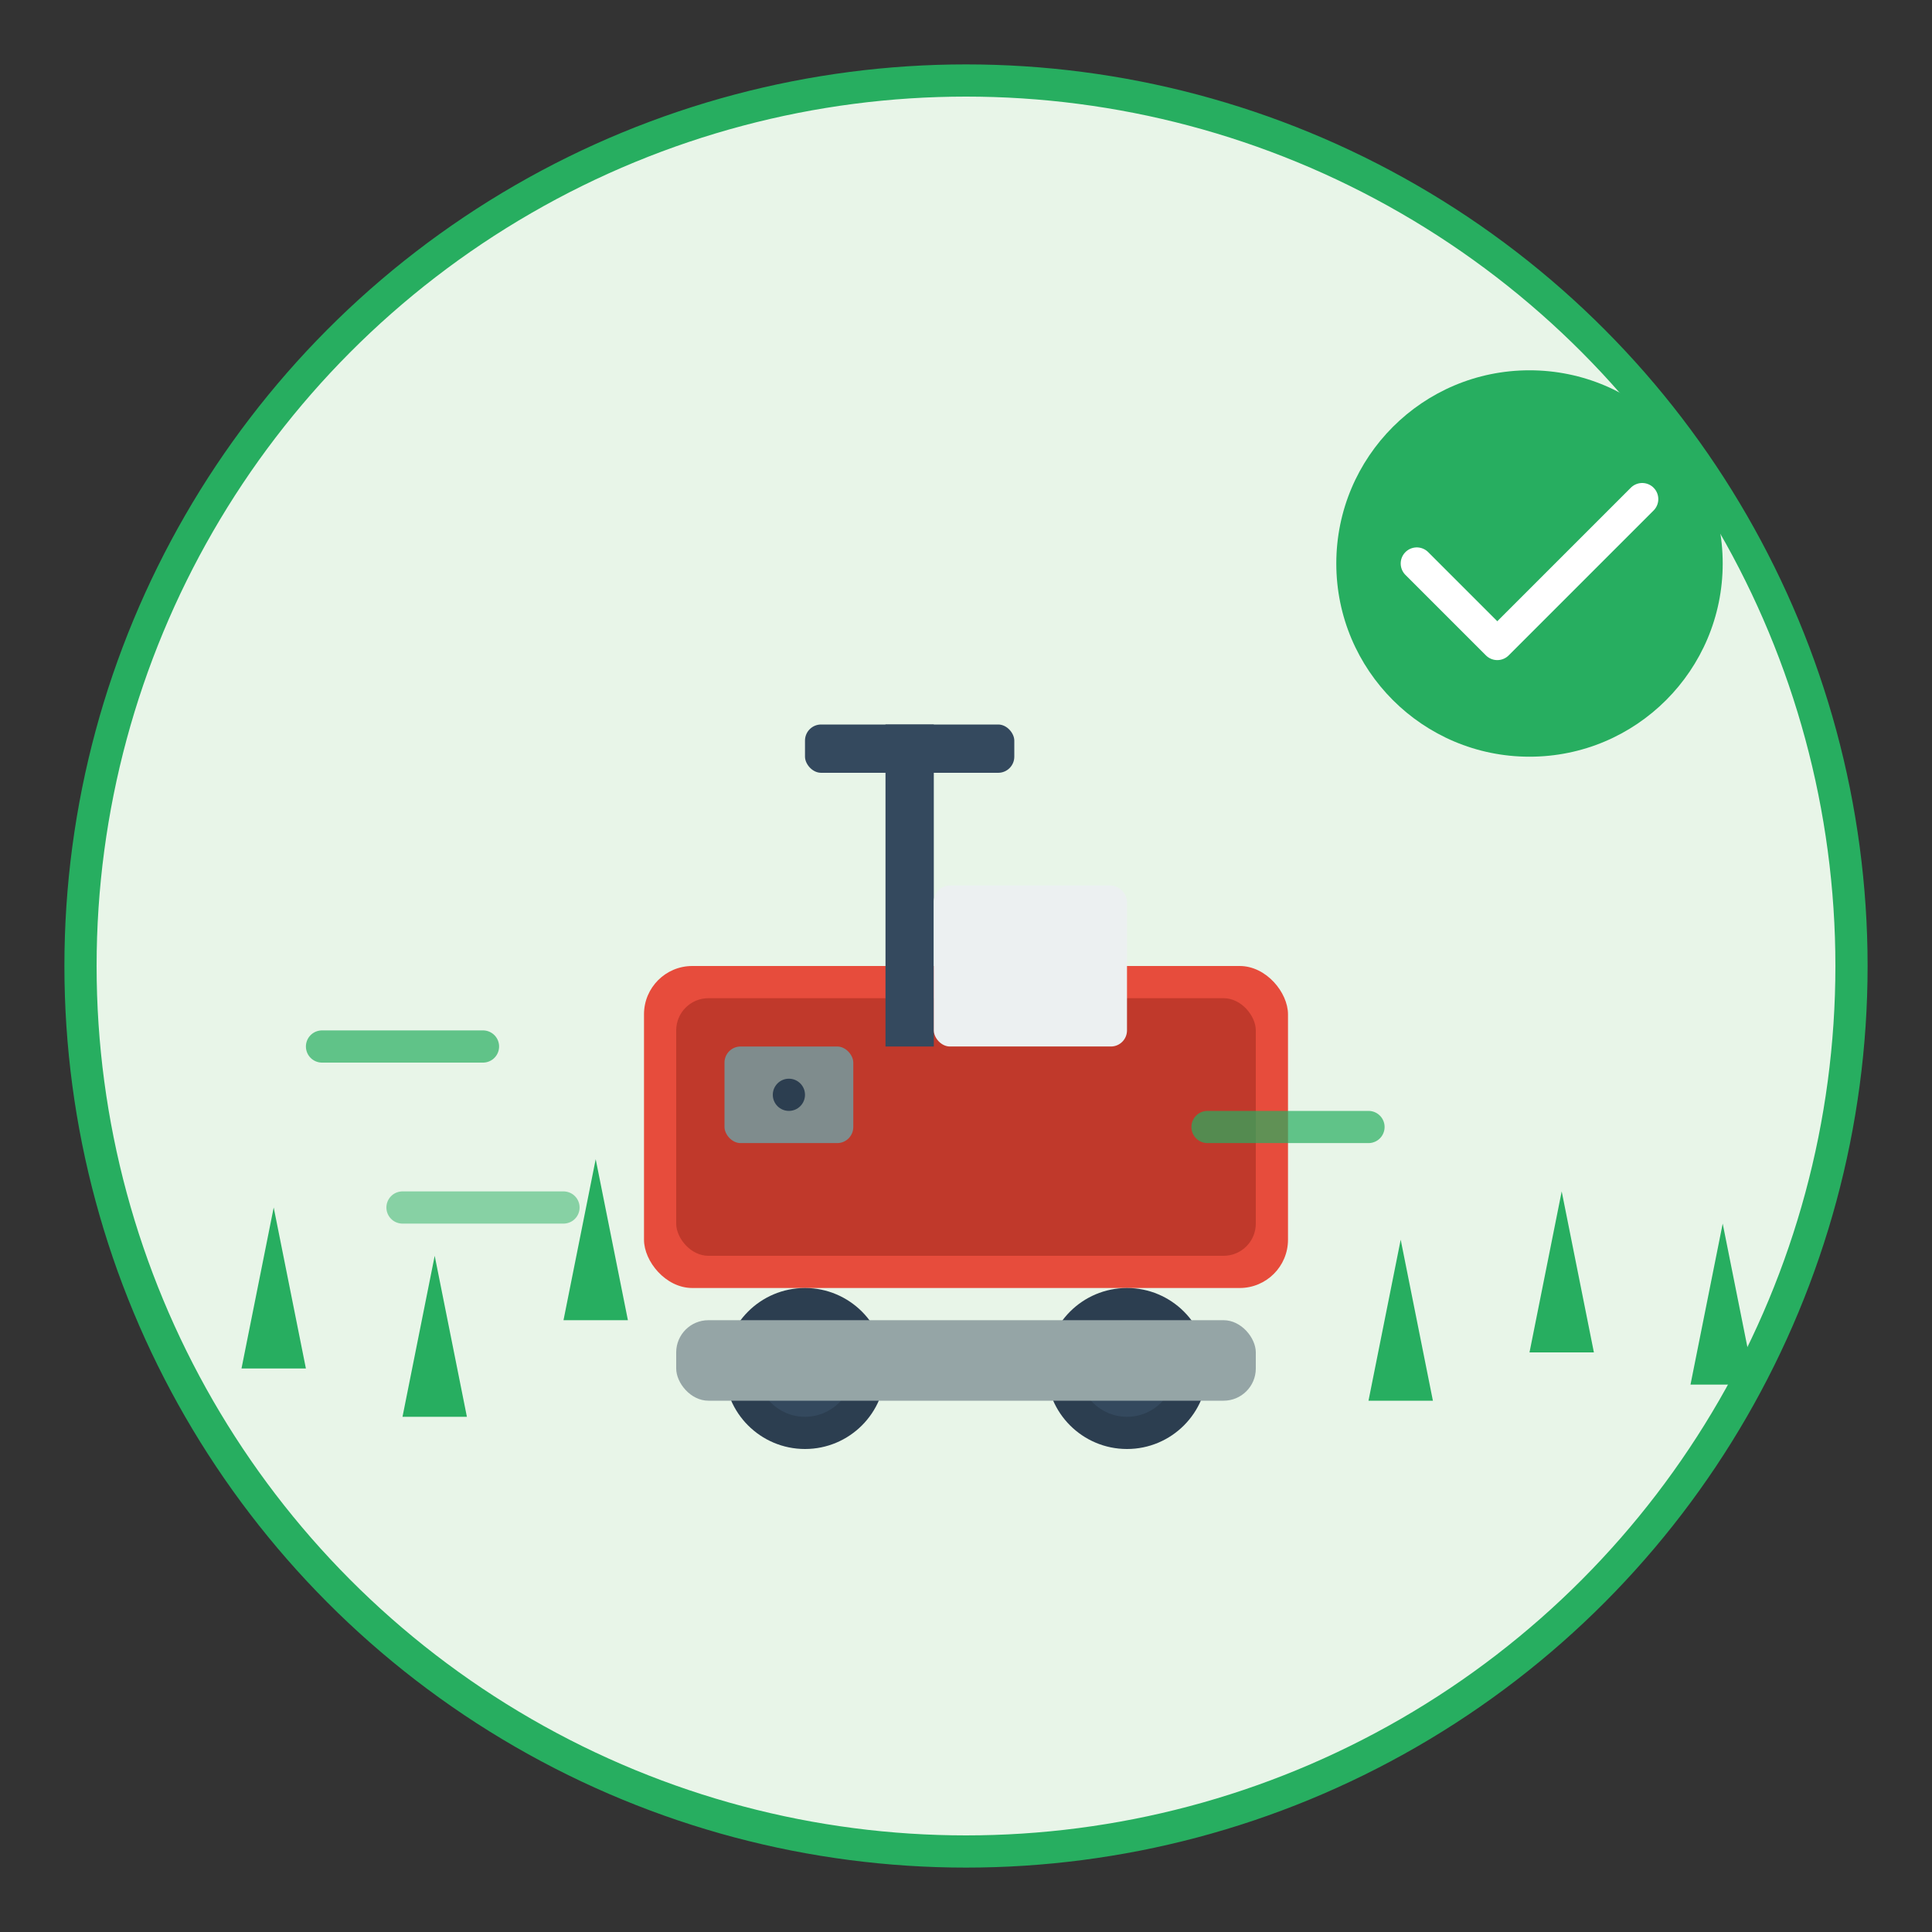 <svg width="120" height="120" viewBox="0 0 120 120" fill="none" xmlns="http://www.w3.org/2000/svg">
    <rect x="0" y="0" width="120" height="120" fill="#333333" stroke="none"/>
    <!-- Background circle -->
    <circle cx="60" cy="60" r="55" fill="#e8f5e8" stroke="#27ae60" stroke-width="2"/>
    
    <!-- Lawn mower -->
    <g transform="translate(30, 35)">
        <!-- Main body -->
        <rect x="10" y="25" width="40" height="20" rx="3" fill="#e74c3c"/>
        <rect x="12" y="27" width="36" height="16" rx="2" fill="#c0392b"/>
        
        <!-- Handle -->
        <rect x="25" y="10" width="3" height="20" fill="#34495e"/>
        <rect x="20" y="10" width="13" height="3" rx="1" fill="#34495e"/>
        
        <!-- Wheels -->
        <circle cx="20" cy="50" r="5" fill="#2c3e50"/>
        <circle cx="20" cy="50" r="3" fill="#34495e"/>
        <circle cx="40" cy="50" r="5" fill="#2c3e50"/>
        <circle cx="40" cy="50" r="3" fill="#34495e"/>
        
        <!-- Cutting deck -->
        <rect x="12" y="47" width="36" height="5" rx="2" fill="#95a5a6"/>
        
        <!-- Engine details -->
        <rect x="15" y="30" width="8" height="6" rx="1" fill="#7f8c8d"/>
        <circle cx="19" cy="33" r="1" fill="#2c3e50"/>
        
        <!-- Grass bag -->
        <rect x="28" y="20" width="12" height="10" rx="1" fill="#ecf0f1"/>
    </g>
    
    <!-- Grass being cut -->
    <g fill="#27ae60">
        <path d="M15 85 L17 75 L19 85 Z"/>
        <path d="M25 88 L27 78 L29 88 Z"/>
        <path d="M35 82 L37 72 L39 82 Z"/>
        <path d="M85 87 L87 77 L89 87 Z"/>
        <path d="M95 84 L97 74 L99 84 Z"/>
        <path d="M105 86 L107 76 L109 86 Z"/>
    </g>
    
    <!-- Motion lines -->
    <g stroke="#27ae60" stroke-width="2" stroke-linecap="round">
        <line x1="20" y1="65" x2="30" y2="65" opacity="0.7"/>
        <line x1="75" y1="70" x2="85" y2="70" opacity="0.7"/>
        <line x1="25" y1="75" x2="35" y2="75" opacity="0.5"/>
    </g>
    
    <!-- Checkmark indicating quality -->
    <g transform="translate(80, 20)">
        <circle cx="15" cy="15" r="12" fill="#27ae60"/>
        <path d="M8 15 L13 20 L22 11" stroke="white" stroke-width="2" stroke-linecap="round" stroke-linejoin="round" fill="none"/>
    </g>
</svg>

